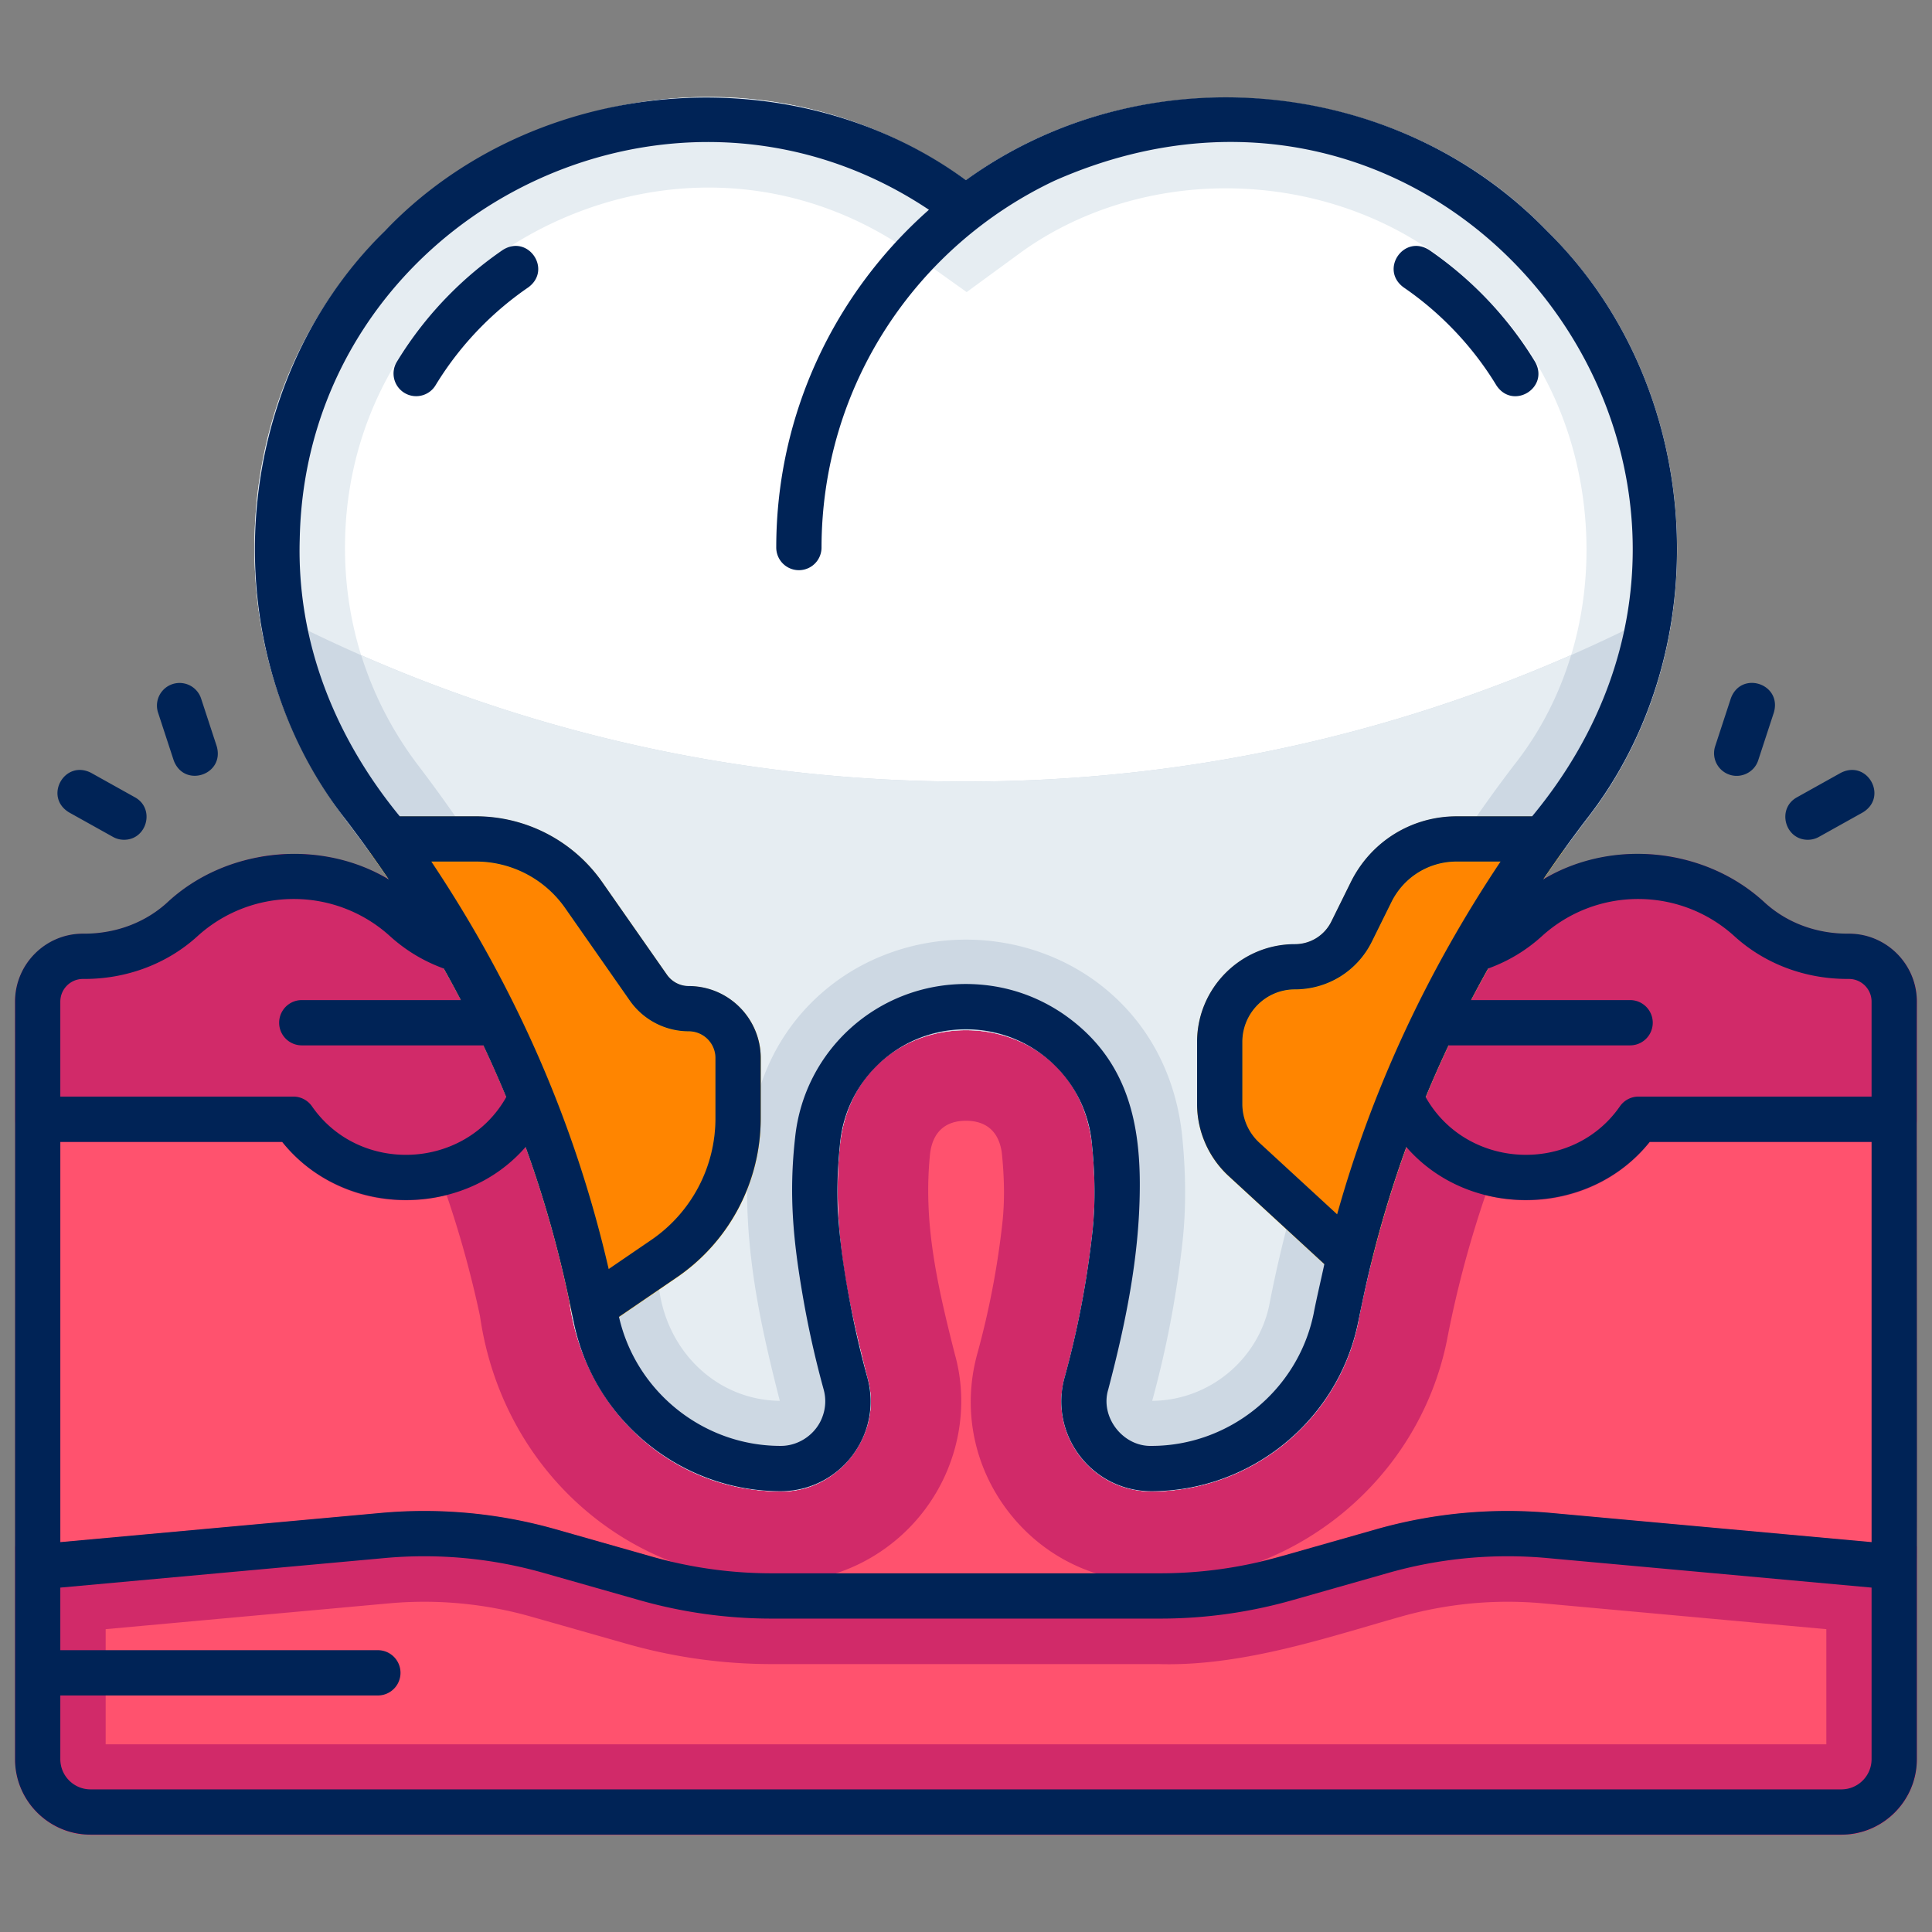 <svg xmlns="http://www.w3.org/2000/svg" version="1.1" xmlns:xlink="http://www.w3.org/1999/xlink" width="512" height="512" x="0" y="0" viewBox="0 0 512 512" style="enable-background:new 0 0 512 512" xml:space="preserve" class=""><rect x="0" y="0" width="512" height="512" fill="#808080" stroke="none"/><g><path fill="#ff526e" d="M490 247.487c-8.407.096-16.369-2.822-22.262-8.192-18.264-17.204-48.941-17.21-67.203 0-3.388 3.083-7.421 5.348-11.988 6.731a5.998 5.998 0 0 0-3.471 2.77c-18.049 31.573-30.263 64.895-36.959 99.513-4.229 20.238-22.305 34.928-42.981 34.928a11.77 11.77 0 0 1-9.435-4.673 11.705 11.705 0 0 1-1.992-10.278 258.71 258.71 0 0 0 7.73-40.385c.896-8.175.838-16.829-.176-26.458-2.439-23.155-21.898-40.617-45.264-40.617s-42.824 17.461-45.264 40.617c-2.583 23.642 1.826 44.505 7.554 66.843 2.199 7.289-3.82 15.135-11.427 14.95-20.676 0-38.752-14.689-42.981-34.928l-1.27-6.076c-6.752-32.315-18.76-63.752-35.69-93.437a6.002 6.002 0 0 0-3.471-2.77c-4.566-1.384-8.6-3.649-11.988-6.732-9.209-8.379-21.142-12.994-33.601-12.994s-24.392 4.615-33.602 12.994c-5.806 5.283-13.569 8.192-21.862 8.192-10.057-.22-18.416 7.929-18.4 18v200.773c0 11.028 8.972 20 20 20h464c11.028 0 20-8.972 20-20V265.485c0-9.925-8.075-18-18-18z" opacity="1" data-original="#ff526e" class=""></path><g fill="#d12a69"><path d="M490 247.487c-8.404.095-16.371-2.821-22.262-8.192-9.209-8.379-21.142-12.994-33.601-12.994s-24.392 4.615-33.602 12.994c-3.389 3.083-7.422 5.349-11.988 6.732a5.998 5.998 0 0 0-3.471 2.77c-7.393 12.962-13.929 26.44-19.429 40.059a5.996 5.996 0 0 0 .143 4.818c12.989 28.15 52.004 33.037 71.411 8.993H502a6 6 0 0 0 6-6v-31.179c0-9.925-8.075-18-18-18zM126.923 248.797a6.002 6.002 0 0 0-3.471-2.77c-4.566-1.384-8.599-3.649-11.988-6.732-18.257-17.207-48.946-17.208-67.203 0-5.806 5.282-13.57 8.191-21.862 8.191-10.061-.221-18.413 7.929-18.4 18v31.179a6 6 0 0 0 6 6h64.799c19.412 24.046 58.424 19.156 71.411-8.993a6 6 0 0 0 .143-4.818c-5.5-13.619-12.036-27.096-19.429-40.059z" fill="#d12a69" opacity="1" data-original="#d12a69" class=""></path><path d="M69.107 227.078a147.168 147.168 0 0 0 3.598 4.93c27.348 35.894 45.683 75.19 54.505 116.808 5.867 40.71 39.103 70.239 79.421 70.42.217.003.434.004.648.004 14.713 0 28.877-7.201 37.888-19.262 8.875-11.879 11.795-27.226 7.858-41.161-4.867-19.144-8.419-35.278-6.522-53.286.969-7.037 5.688-8.521 9.493-8.521s8.523 1.48 9.496 8.494c.712 6.918.765 12.965.162 18.475a222.614 222.614 0 0 1-6.652 34.747c-3.995 14.502-1.056 29.685 8.062 41.654 9.129 11.984 23.006 18.857 38.073 18.857 37.628 0 70.524-26.733 78.22-63.565l.077-.384c8.509-44.32 27.263-85.743 55.743-123.124a133.17 133.17 0 0 0 3.756-5.02c-14.958-2.572-31.066 1.473-42.396 12.151-3.388 3.083-7.421 5.348-11.988 6.731a5.998 5.998 0 0 0-3.471 2.77c-18.049 31.573-30.263 64.895-36.959 99.513-4.229 20.238-22.305 34.928-42.981 34.928a11.77 11.77 0 0 1-9.435-4.673 11.705 11.705 0 0 1-1.992-10.278 258.71 258.71 0 0 0 7.73-40.385c.896-8.175.838-16.829-.176-26.458-2.439-23.155-21.898-40.617-45.264-40.617s-42.824 17.461-45.264 40.617c-2.583 23.642 1.826 44.505 7.554 66.843 2.199 7.289-3.82 15.135-11.427 14.95-20.676 0-38.752-14.689-42.981-34.928l-1.27-6.076c-6.752-32.315-18.76-63.752-35.69-93.437a6.002 6.002 0 0 0-3.471-2.77c-4.566-1.384-8.6-3.649-11.988-6.732a49.823 49.823 0 0 0-33.601-12.994c-2.959 0-5.886.269-8.756.778z" fill="#d12a69" opacity="1" data-original="#d12a69" class=""></path><path d="M146.352 288.855a336.658 336.658 0 0 0-19.429-40.059 6.002 6.002 0 0 0-3.471-2.77c-4.566-1.384-8.599-3.649-11.988-6.732-11.315-10.45-27.262-14.793-42.319-12.163 21.38 27.752 38.612 57.955 49.198 89.571 11.702-2.995 22.233-10.82 27.866-23.03a6 6 0 0 0 .143-4.818zM417.914 229.008c-6.376 2.179-12.238 5.634-17.313 10.23-3.406 3.111-7.457 5.398-12.053 6.789-3.553 1.051-4.53 5.107-6.341 7.911a351.555 351.555 0 0 0-5.314 10.12 323.633 323.633 0 0 0-11.335 25.061 5.998 5.998 0 0 0 .233 4.555c5.637 12.217 16.179 20.045 27.891 23.035 10.729-31.806 27.796-62.035 49.25-89.564-8.324-1.431-17.003-.807-25.017 1.863zM411.204 401.014a127.437 127.437 0 0 0-46.598 4.349c-17.367 4.875-39.005 12.284-57.096 11.637H204.49a115.949 115.949 0 0 1-31.708-4.419l-25.388-7.218a127.482 127.482 0 0 0-46.598-4.349L4 409.832v56.428c0 11.028 8.972 20 20 20h464c11.028 0 20-8.972 20-20v-56.428z" fill="#d12a69" opacity="1" data-original="#d12a69" class=""></path></g><path fill="#ff526e" d="M28 462.261v-30.515l74.973-6.831a103.68 103.68 0 0 1 37.859 3.534l25.388 7.217A139.9 139.9 0 0 0 204.491 441h101.863c.19 0 .38-.002.57-.006.942.03 1.89.045 2.846.045 18.199 0 36.802-5.435 53.215-10.23a840.59 840.59 0 0 1 8.106-2.339c9.337-2.654 18.877-3.989 28.433-3.989 3.147 0 6.344.146 9.5.434l74.975 6.831v30.515z" opacity="1" data-original="#ff526e" class=""></path><g fill="#d12a69"><path d="M131.904 265.092H79.99c-7.928.268-7.954 11.722 0 12h51.914c7.928-.268 7.954-11.722 0-12zM432.01 265.092h-51.914c-7.928.268-7.954 11.722 0 12h51.914c7.928-.268 7.954-11.722 0-12z" fill="#d12a69" opacity="1" data-original="#d12a69" class=""></path></g><path fill="#e6edf2" d="M410.021 61.306C370.455 19.813 302.016 14.131 256 47.799c-77.576-55.373-186.758-.331-188.552 94.965-.536 27.26 7.884 53.091 24.348 74.7 29.703 38.984 49.577 81.789 59.071 127.224 3.797 28.572 26.803 50.479 55.997 50.549 15.418.285 27.369-15.343 22.996-30.138-5.323-20.908-9.583-40.259-7.19-62.398 5.014-39.603 61.661-39.572 66.66 0 .923 8.765.982 16.581.181 23.893a246.44 246.44 0 0 1-7.371 38.505c-1.988 7.219-.525 14.777 4.015 20.737 4.551 5.975 11.469 9.401 18.981 9.401 26.327 0 49.343-18.704 54.727-44.474 9.192-47.88 29.251-92.541 60.341-133.3 35.91-45.551 31.401-115.467-10.183-156.158z" opacity="1" data-original="#e6edf2" class=""></path><path fill="#e6edf2" d="M410.021 61.306C370.455 19.813 302.016 14.131 256 47.799c-77.576-55.373-186.758-.331-188.552 94.965-.536 27.26 7.884 53.091 24.348 74.7 29.703 38.984 49.577 81.789 59.071 127.224 3.797 28.572 26.803 50.479 55.997 50.549 15.418.285 27.369-15.343 22.996-30.138-5.323-20.908-9.583-40.259-7.19-62.398 5.014-39.603 61.661-39.572 66.66 0 .923 8.765.982 16.581.181 23.893a246.44 246.44 0 0 1-7.371 38.505c-1.988 7.219-.525 14.777 4.015 20.737 4.551 5.975 11.469 9.401 18.981 9.401 26.327 0 49.343-18.704 54.727-44.474 9.192-47.88 29.251-92.541 60.341-133.3 35.91-45.551 31.401-115.467-10.183-156.158z" opacity="1" data-original="#e6edf2" class=""></path><path fill="#ffffff" d="M305.345 371.237a271 271 0 0 0 8.023-42.028c.991-9.038.935-18.53-.169-29.021l-.058-.495c-1.956-15.482-9.046-28.584-20.503-37.889-10.159-8.25-23.171-12.793-36.641-12.793s-26.477 4.543-36.633 12.792c-11.454 9.303-18.544 22.402-20.504 37.883l-.051.437c-2.823 26.118 2.075 48.439 7.792 70.898l.055.215c-16.292-.174-29.728-12.627-31.998-29.71l-.117-.879-.181-.868c-10.231-48.963-31.587-95.009-63.474-136.86-13.148-17.257-19.872-37.895-19.443-59.683.488-25.945 11.144-49.843 30.003-67.312 17.987-16.662 42.168-26.217 66.342-26.217 19.349 0 38.114 6.095 54.269 17.626l14.117 10.077 13.998-10.242c15.212-11.13 34.608-17.259 54.614-17.259 26.187 0 50.922 10.191 67.866 27.96l.287.301.297.29c15.871 15.53 25.455 37.073 26.988 60.66 1.532 23.565-5.169 46.111-18.867 63.487l-.235.303c-33.036 43.311-54.833 91.46-64.785 143.107-3.121 14.556-16.109 25.123-30.992 25.221z" opacity="1" data-original="#ffffff" class=""></path><path fill="#cdd8e3" d="M256 207.124c-67.815 0-131.676-16.914-187.607-46.746 2.604 20.717 10.533 40.194 23.403 57.085 29.703 38.984 49.577 81.789 59.071 127.224 3.797 28.572 26.803 50.479 55.997 50.549 15.418.285 27.369-15.343 22.996-30.138-5.323-20.908-9.583-40.259-7.19-62.398 5.014-39.603 61.661-39.572 66.66 0 .923 8.765.982 16.581.181 23.893a246.44 246.44 0 0 1-7.371 38.505c-1.988 7.219-.525 14.777 4.015 20.737 4.551 5.975 11.469 9.401 18.981 9.401 26.327 0 49.343-18.704 54.727-44.474 9.192-47.88 29.251-92.541 60.341-133.3 13.115-16.635 20.831-36.521 23.327-57.045-55.912 29.806-119.747 46.705-187.531 46.705z" opacity="1" data-original="#cdd8e3" class=""></path><path fill="#e6edf2" d="M256 207.124c-57.005 0-111.215-11.956-160.271-33.485 3.261 10.46 8.336 20.328 15.157 29.28 31.887 41.851 53.242 87.897 63.474 136.86l.181.868.117.879c2.271 17.083 15.706 29.536 31.998 29.71l-.055-.215c-5.717-22.458-10.615-44.78-7.792-70.898l.051-.437c1.96-15.481 9.051-28.581 20.504-37.883 10.156-8.249 23.166-12.792 36.633-12.792s26.482 4.543 36.641 12.793c11.458 9.305 18.547 22.407 20.503 37.889l.058.495c1.104 10.491 1.16 19.983.169 29.021a271.023 271.023 0 0 1-8.023 42.028c14.883-.098 27.872-10.666 30.992-25.221 9.952-51.647 31.749-99.797 64.785-143.107l.235-.303c6.76-8.575 11.807-18.413 15.011-29.007-49.081 21.556-103.325 33.526-160.367 33.526z" opacity="1" data-original="#e6edf2" class=""></path><path fill="#ffb600" d="M182.543 261.372a7.073 7.073 0 0 1-5.794-3.02l-17.135-24.519a40.877 40.877 0 0 0-33.483-17.45h-23.255a5.998 5.998 0 0 0-4.88 9.49c26.293 36.773 44.082 76.749 52.872 118.815l.603 2.884c.733 4.073 5.893 6.172 9.257 3.727l18.621-12.719a51.033 51.033 0 0 0 22.263-42.167v-15.975c0-10.514-8.554-19.068-19.068-19.068z" opacity="1" data-original="#ffb600"></path><path fill="#ff8500" d="M161.327 336.358c-8.701-37.971-24.484-74.216-47.013-107.975h11.817a28.868 28.868 0 0 1 23.647 12.324l17.135 24.52a19.08 19.08 0 0 0 15.63 8.146 7.076 7.076 0 0 1 7.068 7.068v15.975a39.04 39.04 0 0 1-17.031 32.257l-11.253 7.687z" opacity="1" data-original="#ff8500"></path><path fill="#ffb600" d="M414.403 219.546a6.001 6.001 0 0 0-5.287-3.163h-23.027c-12.018 0-22.79 6.693-28.113 17.467l-5.14 10.402a10.725 10.725 0 0 1-9.675 6.011c-14.286 0-25.908 11.623-25.908 25.908v16.47c0 7.223 3.048 14.17 8.362 19.062l27.963 25.739a6 6 0 0 0 9.89-2.981c9.444-38.362 26.446-74.895 50.532-108.583a6 6 0 0 0 .403-6.333z" opacity="1" data-original="#ffb600"></path><path fill="#ff8500" d="M333.742 302.875a13.943 13.943 0 0 1-4.489-10.233v-16.47c0-7.669 6.239-13.908 13.908-13.908 8.735 0 16.565-4.865 20.434-12.696l5.14-10.401c3.286-6.651 9.936-10.783 17.355-10.783h11.599c-19.598 29.379-34.126 60.737-43.311 93.484l-20.635-18.993z" opacity="1" data-original="#ff8500"></path><g fill="#002356"><path d="M107.18 104.121c2.786 1.705 6.513.842 8.243-2.015a84.794 84.794 0 0 1 12.152-15.558 85.127 85.127 0 0 1 12.437-10.398c6.392-4.7-.061-14.167-6.778-9.902a97.109 97.109 0 0 0-14.195 11.867 96.818 96.818 0 0 0-13.874 17.764 6 6 0 0 0 2.015 8.243zM371.959 76.15c9.855 6.735 18.413 15.759 24.589 25.956 4.37 6.654 14.144.687 10.258-6.228-7.058-11.65-16.811-21.936-28.069-29.63-6.697-4.256-13.183 5.182-6.778 9.902zM458.379 205.313c3.064 1.028 6.545-.656 7.569-3.835l4.144-12.655c2.211-7.629-8.672-11.199-11.404-3.734l-4.144 12.655a6 6 0 0 0 3.835 7.569zM479.113 222.549c.989 0 1.992-.245 2.917-.761l11.629-6.487c6.8-4.105 1.226-14.109-5.846-10.479l-11.629 6.487c-5.391 3.012-3.153 11.269 2.928 11.241zM46.023 201.478c2.756 7.485 13.618 3.868 11.404-3.734l-4.144-12.655a6 6 0 0 0-11.404 3.734zM18.311 215.3l11.629 6.487a5.972 5.972 0 0 0 2.917.761c6.077.027 8.323-8.227 2.928-11.241l-11.629-6.487c-7.065-3.629-12.65 6.369-5.846 10.479z" fill="#002356" opacity="1" data-original="#002356" class=""></path><path d="M489.986 247.429c-8.409.078-16.285-2.766-22.262-8.192-15.599-14.554-40.459-17.178-58.754-6.19a335.357 335.357 0 0 1 11.219-15.641c35.914-45.559 31.398-115.461-10.184-156.158-40.166-41.693-107.651-47.147-154.02-13.507-46.028-33.664-114.449-27.989-154.021 13.508-41.578 40.695-46.101 110.602-10.182 156.157a344.971 344.971 0 0 1 11.232 15.648c-18.203-10.95-43.149-8.417-58.767 6.183-3.712 3.377-8.262 5.788-13.124 7.066a34.48 34.48 0 0 1-9.138 1.126c-9.925 0-18 8.075-18 18 .028 20.294-.02 127.255 0 149.823v50.95c0 11.028 8.972 20 20 20h464c11.028 0 20-8.972 20-20v-50.95c.106-23.228-.076-128.95 0-149.823 0-9.925-8.075-18-18-18zM161.312 336.3c-8.849-38.412-24.491-74.235-47-107.975h11.804a28.87 28.87 0 0 1 23.647 12.324l17.135 24.519a19.083 19.083 0 0 0 15.63 8.146 7.076 7.076 0 0 1 7.068 7.068v15.975a39.038 39.038 0 0 1-17.031 32.257l-11.253 7.687zm-22.025-32.336c4.811 13.262 8.657 26.863 11.566 40.666.316 1.506.953 4.564 1.27 6.076 5.384 25.77 28.4 44.474 54.727 44.474 7.902.036 15.369-3.925 19.796-10.537 3.919-5.789 5.052-12.917 3.2-19.601a245.744 245.744 0 0 1-3.483-14.306c-2.03-9.874-3.705-19.743-4.327-29.785-.286-6.145-.048-11.865.62-18.307 1.739-16.827 16.023-29.894 33.33-29.874 14.518-.007 27.003 9.165 31.608 22.23a33.475 33.475 0 0 1 1.722 7.643c.923 8.766.982 16.581.181 23.893a246.558 246.558 0 0 1-7.37 38.505 23.66 23.66 0 0 0 4.015 20.737 23.7 23.7 0 0 0 18.981 9.401c26.327 0 49.343-18.704 54.727-44.474.768-3.695 1.826-8.83 2.684-12.461a301.801 301.801 0 0 1 10.155-34.277c16.715 19.257 48.545 18.662 64.499-1.36h58.799V408.68l-84.796-7.725a127.437 127.437 0 0 0-46.598 4.349l-25.388 7.218a115.91 115.91 0 0 1-31.708 4.419h-103.02a115.949 115.949 0 0 1-31.708-4.419l-25.388-7.218a127.482 127.482 0 0 0-46.598-4.349l-84.796 7.725V302.607h58.799c15.958 20.028 47.792 20.613 64.502 1.356zm215.066 17.837-20.625-18.985a13.943 13.943 0 0 1-4.489-10.233v-16.47c0-7.669 6.239-13.908 13.908-13.908 8.735 0 16.565-4.865 20.434-12.696l5.14-10.402c3.286-6.651 9.936-10.783 17.354-10.783h11.584c-19.633 29.392-34.135 60.696-43.306 93.476zm79.77-83.558c9.465 0 18.53 3.505 25.525 9.87 8.02 7.298 18.652 11.317 29.938 11.317h.4c3.309 0 6 2.691 6 6v25.179h-61.762a6.001 6.001 0 0 0-4.899 2.536c-12.575 18.199-40.642 16.901-51.512-2.4a310.976 310.976 0 0 1 6.063-13.711h48.121a6 6 0 0 0 0-12h-42.152c1.468-2.811 2.972-5.6 4.527-8.365 5.331-1.936 10.107-4.808 14.227-8.556a37.847 37.847 0 0 1 25.525-9.87zM79.431 142.94c1.552-84.111 96.772-134.102 166.748-87.349-24.797 21.899-40.465 53.908-40.465 89.513a6 6 0 0 0 12 0c.045-42.917 25.152-79.941 61.806-97.241C386.295.751 480.485 126.407 406.038 216.325h-19.964c-12.018 0-22.79 6.693-28.113 17.467l-5.14 10.402a10.725 10.725 0 0 1-9.675 6.011c-14.286 0-25.908 11.623-25.908 25.908v16.47c0 7.223 3.048 14.17 8.362 19.062l25.368 23.35c-.844 3.959-2.096 9.225-2.865 13.256-4.229 20.238-22.305 34.928-42.981 34.928-7.59.179-13.639-7.7-11.427-14.951 4.561-17.333 8.224-35.062 8.359-53.069.212-19.266-4.153-35.365-20.405-46.534-7.557-5.099-16.196-7.827-25.663-7.857-23.365 0-42.824 17.461-45.264 40.617-1.727 15.285-.47 27.509 1.965 41.72a258.954 258.954 0 0 0 5.589 25.123c.652 2.339.555 4.82-.272 7.089-1.599 4.628-6.207 7.904-11.155 7.861-20.428 0-38.309-14.344-42.814-34.207l15.298-10.449a51.033 51.033 0 0 0 22.263-42.167V280.38c0-10.514-8.554-19.068-19.068-19.068a7.073 7.073 0 0 1-5.794-3.02l-17.135-24.519a40.877 40.877 0 0 0-33.483-17.45h-20.184c-17.108-20.85-27.307-46.106-26.502-73.385zM15.986 265.429c0-3.309 2.691-6 6-6 11.402.097 22.231-3.93 30.338-11.316a37.847 37.847 0 0 1 25.525-9.87 37.88 37.88 0 0 1 25.525 9.87c4.155 3.762 8.916 6.624 14.226 8.556a295.909 295.909 0 0 1 4.528 8.365H79.976a6 6 0 0 0 0 12h48.121a312.122 312.122 0 0 1 6.063 13.71c-10.884 19.302-38.922 20.607-51.513 2.4a6 6 0 0 0-4.899-2.536H15.986zm480 200.774c0 4.411-3.589 8-8 8h-464c-4.411 0-8-3.589-8-8v-16.887h84.152a6 6 0 0 0 0-12H15.986v-16.585l85.885-7.824a115.52 115.52 0 0 1 42.228 3.942l25.388 7.218a127.926 127.926 0 0 0 34.989 4.876h103.02c11.835 0 23.607-1.641 34.989-4.876l25.388-7.218a115.52 115.52 0 0 1 42.228-3.942l85.885 7.824z" fill="#002356" opacity="1" data-original="#002356" class=""></path></g></g></svg>